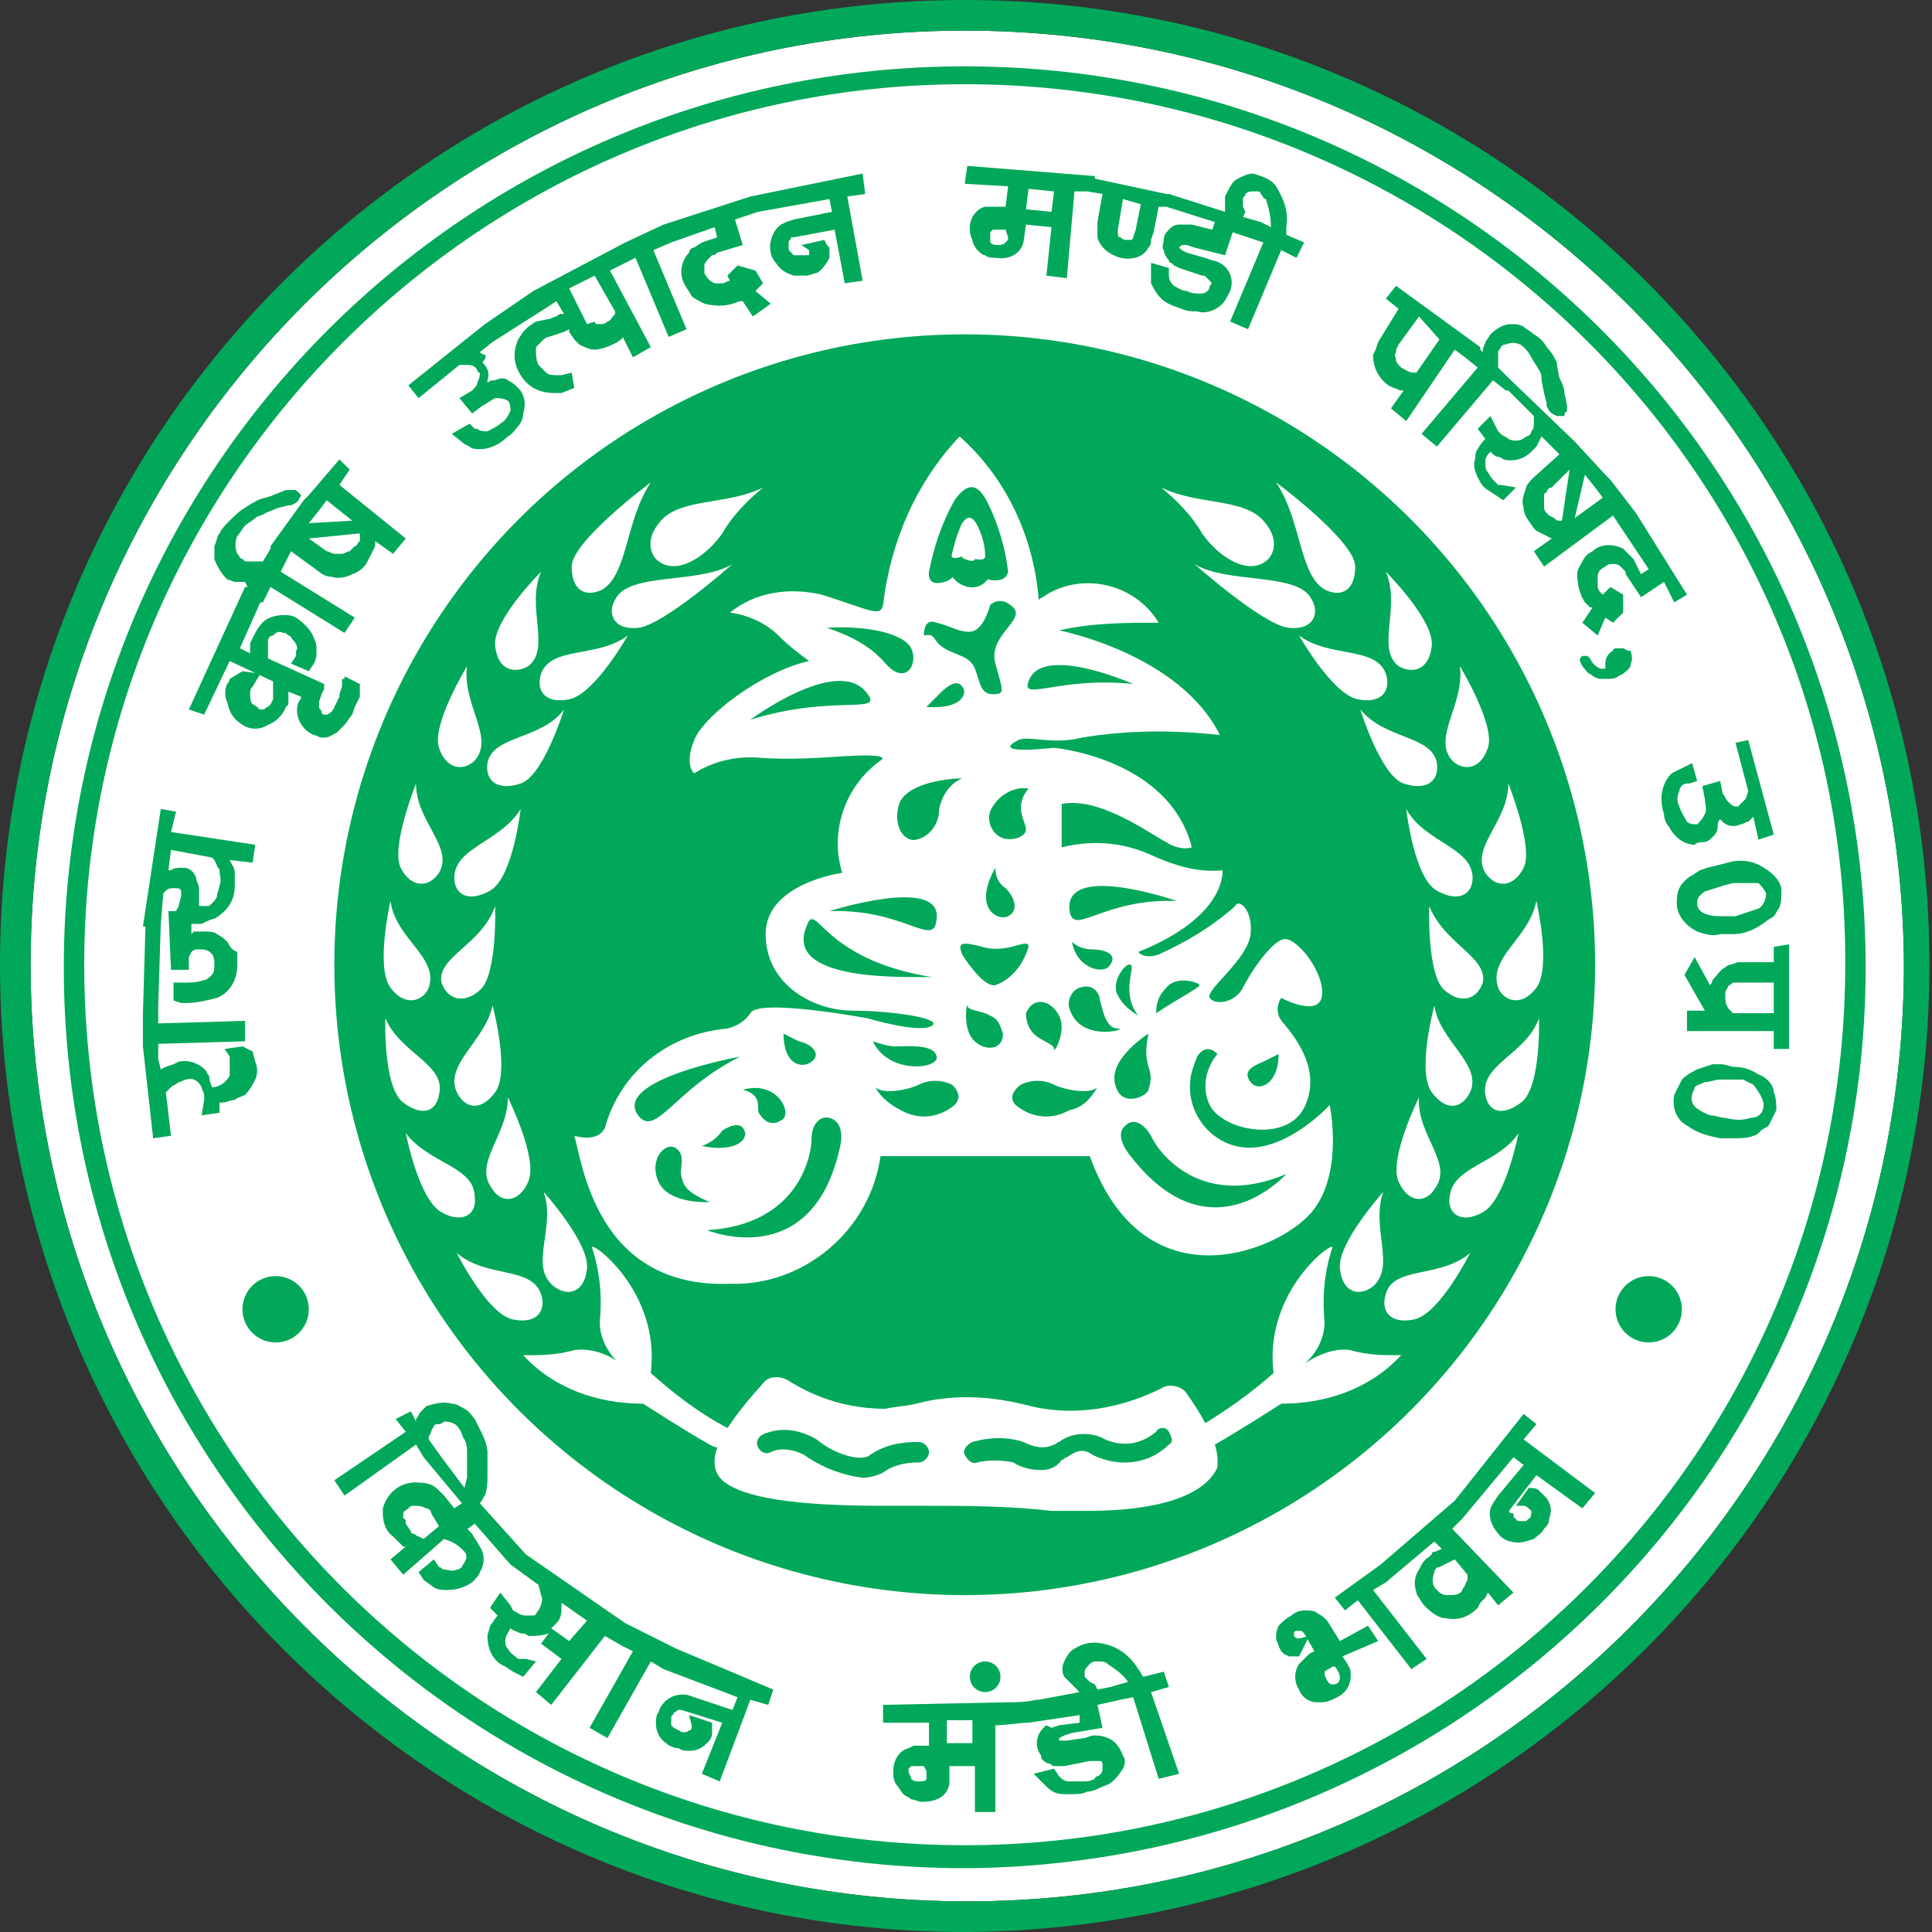 <?xml version="1.0" encoding="utf-8"?>
<!-- Generator: Adobe Illustrator 26.0.2, SVG Export Plug-In . SVG Version: 6.00 Build 0)  -->
<svg version="1.1" id="Layer_1" xmlns="http://www.w3.org/2000/svg" xmlns:xlink="http://www.w3.org/1999/xlink" x="0px" y="0px"
	 viewBox="0 0 75.7 75.7" style="enable-background:new 0 0 75.7 75.7;" xml:space="preserve">
<rect x="0" y="0" width="75.7" height="75.7" fill="#333333" stroke="none"/>
<style type="text/css">
	.st0{fill:#FFFFFF;}
	.st1{fill:#01A85A;}
</style>
<g id="Layer_2_00000098904732193857521240000011193159924458183819_">
	<path class="st0" d="M37.8,1.2C17.6,1.2,1.2,17.6,1.2,37.8s16.4,36.7,36.7,36.7s36.7-16.4,36.7-36.7c0,0,0,0,0,0
		C74.5,17.6,58.1,1.2,37.8,1.2z"/>
	<path class="st1" d="M37.8,75.7C16.9,75.7,0,58.7,0,37.8S16.9,0,37.8,0s37.8,16.9,37.8,37.8c0,0,0,0,0,0
		C75.6,58.7,58.7,75.6,37.8,75.7z M37.8,1.2C17.6,1.2,1.2,17.6,1.2,37.8s16.4,36.7,36.7,36.7s36.7-16.4,36.7-36.7c0,0,0,0,0,0
		C74.5,17.6,58.1,1.2,37.8,1.2z"/>
	<path class="st1" d="M37.8,73.2c-19.5,0-35.3-15.8-35.3-35.3c0-19.5,15.8-35.3,35.3-35.3c19.5,0,35.3,15.8,35.3,35.3c0,0,0,0,0,0
		C73.1,57.3,57.3,73.1,37.8,73.2z M37.8,3.3C18.8,3.3,3.3,18.8,3.3,37.8c0,19.1,15.5,34.5,34.5,34.5s34.5-15.5,34.5-34.5
		c0,0,0,0,0,0C72.4,18.8,56.9,3.3,37.8,3.3L37.8,3.3z"/>
	<circle class="st1" cx="37.8" cy="37.8" r="24.7"/>
	<path class="st1" d="M6.9,31.8L6.9,31.8L6.9,31.8l-0.6-0.1l-0.7,4.6l0.1,0l-0.1,3.4l0,0L5.6,41l0,0L6,44.6l0.7-0.1l-0.2-1.7
		l0.2-0.2c0.1-0.1,0.2-0.1,0.3-0.2c0.1,0,0.2-0.1,0.3-0.1c0.3-0.1,0.5,0.1,0.6,0.3c0,0.1,0.1,0.2,0.1,0.3l0,0.2l-0.1,0.6l0.7-0.1
		l0-0.4l0.1,0c0.2,0,0.3-0.1,0.5-0.1c0.1-0.1,0.2-0.1,0.4-0.2c0.2-0.2,0.3-0.4,0.4-0.6c0.1-0.2,0.1-0.5,0-0.7l-0.1-0.4L9.5,41
		l-0.7,0.1L9,41.4l0,0.1l0,0.1c0,0.2,0,0.3,0,0.5c0,0.1-0.1,0.2-0.2,0.3c-0.1,0.1-0.3,0.2-0.5,0.2l0,0c0-0.1-0.1-0.2-0.1-0.4
		c0-0.1-0.1-0.1-0.1-0.2c-0.2-0.3-0.7-0.5-1.1-0.4l-0.2,0.1l-0.3,0.1l-0.2,0.1l0,0l-0.1-0.4l0,0l0-0.6l3.4-0.1l0-0.8l-3.4,0.1l0-0.7
		l0,0l0.1-3.2l0,0L6.4,35l0.1-0.1c0.1-0.1,0.2-0.1,0.3-0.1c0,0,0.1,0,0.1,0c0.2,0,0.2,0.1,0.2,0.2c0,0,0,0.1,0,0.1l-0.1,0.4
		l-0.1,0.2l0,0l-0.3,0L6.7,38l0.7,0l0-0.5l0.1-0.2c0.1-0.1,0.2-0.1,0.2-0.1c0.1,0,0.1,0,0.2,0c0.3,0,0.5,0.2,0.5,0.5
		c0,0,0,0.1,0,0.1c0,0.1,0,0.3-0.1,0.4c-0.1,0.1-0.2,0.2-0.3,0.2c-0.3,0.1-0.5,0.1-0.8,0.1l-0.1,0l-0.1,0c0,0-0.1,0-0.1,0l-0.1,0
		l0,0.7l0.3,0.1l0.2,0c0.4,0,0.8-0.1,1.2-0.2c0.5-0.2,0.8-0.7,0.8-1.3c0-0.2,0-0.3,0-0.5C9,37.2,9,37,8.9,36.9
		c-0.1-0.1-0.2-0.2-0.4-0.3c-0.1-0.1-0.3-0.1-0.5-0.1l-0.2,0l-0.2,0l-0.1,0.1l0-0.4c0.1,0,0.3,0,0.4,0C8.1,36.1,8.3,36,8.4,36
		c0.5-0.3,0.8-0.7,0.8-1.3c0-0.1,0-0.3,0-0.4c0-0.1,0-0.3-0.1-0.4l-0.1-0.2l0.9,0.1l0.1-0.7l-3.3-0.5L6.9,31.8z M7.8,35.5l0-0.2
		l0-0.4c0-0.1,0-0.2-0.1-0.4C7.7,34.3,7.5,34,7.2,34c0,0-0.1,0-0.1,0c-0.1,0-0.3,0-0.4,0.1l-0.1,0l0.1-0.8l1.6,0.3l0.1,0.1l0.1,0.2
		c0,0.1,0.1,0.1,0.1,0.2c0,0.2,0.1,0.4,0,0.6c0,0.1-0.1,0.3-0.1,0.4c0,0.1-0.1,0.2-0.2,0.3l-0.1,0.1L8,35.5L7.8,35.5L7.8,35.5z"/>
	<path class="st1" d="M14.1,27.3l0-0.2l0-0.3l-0.6-0.3l0,0.1l-0.1,0l0,0.3c0,0,0,0,0,0l-0.1,0.3c0,0,0,0.1,0,0.1l-0.2,0.4
		c0,0.1-0.1,0.1-0.1,0.2c-0.1,0-0.1,0.1-0.2,0.1c-0.1,0-0.1,0-0.1,0c-0.1,0-0.1-0.1-0.1-0.1c0-0.1-0.1-0.1-0.1-0.2
		c0-0.1,0-0.1,0-0.2l0.1-0.3l0.1-0.2c0,0,0,0,0,0l0,0l0-0.2l-2.2-1c0-0.1,0-0.2,0-0.3l0-0.1l0-0.1c0,0,0,0,0-0.1l0-0.1
		c0-0.1,0.1-0.2,0.2-0.2c0.1-0.1,0.2-0.2,0.4-0.1c0.1,0,0.1,0,0.2,0.1c0.1,0,0.1,0.1,0.2,0.2c0.1,0.1,0.2,0.3,0.1,0.4
		c0,0.1,0,0.1,0,0.2l-0.2,0.3l0.7,0.3l0.2-0.3c0.1-0.2,0.1-0.3,0.1-0.5c0-0.2,0-0.3-0.1-0.5c-0.1-0.3-0.4-0.6-0.7-0.8
		c-0.2-0.1-0.3-0.1-0.5-0.1c-0.3,0-0.7,0.1-0.9,0.4c-0.1,0.1-0.2,0.3-0.3,0.5l-0.1,0.2l0,0.2v0.2l-0.4-0.2l0.8-1.8l0.1,0l0.3-0.6
		l2.9,1.8l0.4-0.6l-2.9-1.8l0.3-0.6l0.1-0.2l1.1,0.8c0.1,0.1,0.3,0.2,0.5,0.2c0.3,0.1,0.6,0,0.8-0.1c0.3-0.1,0.5-0.3,0.6-0.5
		l0.1-0.2l0.1-0.2l0.1-0.2l0-0.2l0,0l0.7,0.5l0.5-0.6L13.3,19l0.4-0.6l0,0l0,0L13.3,18l-1.2,1.4l0,0l-0.2,0.2l0,0l-1.3,1.8l0,0.1
		l0,0L10.3,22l-0.1,0l-0.2,0c-0.1,0-0.2,0-0.3,0c-0.1,0-0.1,0-0.2-0.1c-0.1,0-0.1-0.1-0.2-0.2c-0.1-0.2-0.1-0.5,0-0.7
		c0.1-0.1,0.2-0.3,0.3-0.4c0.1-0.1,0.3-0.2,0.4-0.3c0.1-0.1,0.3-0.1,0.4-0.2l0.5-0.2l0.4-0.1l0.1,0l0.2-0.1l0.1-0.1l0.1-0.2
		l-0.1-0.1l0,0c0,0,0,0-0.1-0.1l0,0l-0.1,0l-0.1,0l0,0l-0.1,0l-0.1,0l-0.5,0.2c-0.2,0.1-0.4,0.1-0.6,0.2c-0.4,0.2-0.5,0.3-0.5,0.3
		c-0.2,0.1-0.4,0.3-0.6,0.5c-0.2,0.2-0.3,0.3-0.4,0.5c-0.1,0.1-0.1,0.3-0.2,0.5c0,0.2,0,0.3,0,0.5c0.1,0.3,0.3,0.6,0.5,0.8l0.3,0.1
		c0.1,0,0.2,0,0.3,0l0.1,0L9.7,23l-0.1,0l-2.2,4.8L8,28l1-2.1l1.7,0.8l0,0.1l0,0.2c0,0.1,0,0.1,0,0.2c0,0,0,0.1,0,0.1l0,0.1
		l-0.1,0.2c-0.1,0.1-0.1,0.1-0.1,0.1c-0.1,0-0.1,0.1-0.2,0.1c-0.1,0-0.2,0-0.2-0.1c-0.1,0-0.1-0.1-0.2-0.1c-0.1-0.1-0.1-0.3-0.1-0.4
		c0-0.1,0-0.2,0.1-0.3l0.3-0.5l-0.7-0.1L9,26.6c0,0.1-0.1,0.2-0.1,0.2c-0.1,0.2-0.1,0.5,0,0.7C9,28,9.2,28.2,9.5,28.4
		c0.3,0.2,0.7,0.2,1,0c0.3-0.1,0.6-0.4,0.7-0.7l0.1-0.1l0,0l0,0c0,0,0-0.1,0-0.1l0-0.1l0-0.2l0-0.1l0.5,0.2c0,0.1-0.1,0.2-0.1,0.2
		c-0.2,0.5,0.1,1.1,0.6,1.3c0.1,0,0.2,0.1,0.3,0.1c0,0,0,0,0.1,0c0.2,0,0.3-0.1,0.5-0.2c0.1-0.1,0.2-0.2,0.3-0.3
		c0.1-0.1,0.2-0.3,0.3-0.4l0.1-0.3L14.1,27.3z M12.1,21.1l2-0.2l0,0.1c0,0.1,0,0.1,0,0.2L14,21.3c0,0,0,0.1-0.1,0.1
		c-0.1,0.1-0.1,0.1-0.2,0.2c-0.1,0-0.2,0.1-0.3,0.1c-0.1,0-0.2,0-0.2,0c0,0-0.1,0-0.1,0c-0.1,0-0.2-0.1-0.3-0.1L12.1,21.1z
		 M12.1,20.5l0.4-0.5l0.3-0.4l1,0.8L12.1,20.5z"/>
	<path class="st1" d="M33.8,6.8l-4.4,0.9l0,0l-3.4,1.1l0,0l-1.5,0.7l0,0l-3.6,1.9l0,0L19,12.7l0,0l-3,2.4l0.4,0.5l1.6-1.3l0.3,0
		c0.1,0,0.3,0,0.4,0.2c0,0,0,0.1,0.1,0.1c0,0.1,0,0.2-0.1,0.4c0,0.1-0.1,0.2-0.2,0.3L18,15.6l0.5,0.6l0.4-0.3
		c0.2-0.1,0.3-0.2,0.5-0.3c0.2,0,0.3,0,0.5,0.1c0.1,0.1,0.1,0.3,0.1,0.4c-0.1,0.2-0.2,0.4-0.4,0.5c-0.1,0.1-0.3,0.2-0.5,0.3
		c-0.1,0-0.3,0-0.4-0.1l-0.1,0l-0.2-0.2L17.7,17l0.5,0.4l0.2,0.1c0.1,0.1,0.3,0.1,0.4,0.1c0.4,0,0.8-0.2,1.1-0.5
		c0.2-0.1,0.3-0.3,0.4-0.4c0.1-0.1,0.2-0.3,0.2-0.5c0.1-0.3,0.1-0.7-0.2-1c-0.1-0.1-0.2-0.2-0.4-0.3c-0.1-0.1-0.3-0.1-0.5,0
		c-0.1,0-0.2,0-0.3,0.1c0,0,0-0.1,0-0.1c0.1-0.3,0-0.5-0.2-0.7C19.1,14,19,13.9,19,13.9c-0.1,0-0.2-0.1-0.2-0.1l0,0l0.5-0.4l0,0
		l2.2-1.4l0,0l0.3-0.2l0.3,0.5c0,0-0.1,0-0.1,0c-0.1,0-0.2,0.1-0.2,0.1c-0.1,0-0.2,0.1-0.3,0.1L21,12.6l-0.3,0.2l-0.2,0.2l-0.2,0.3
		l-0.1,0.3c-0.1,0.4,0,0.8,0.2,1.1c0.3,0.5,0.8,0.7,1.3,0.7l0.3,0l0.5-0.2l-0.1-0.6L22,14.7l-0.2,0c-0.1,0-0.3,0-0.4-0.1
		c-0.1-0.1-0.2-0.2-0.3-0.3C21,14.1,21,13.9,21,13.7c0-0.1,0-0.1,0.1-0.2c0,0,0.1-0.1,0.1-0.1c0.1-0.1,0.2-0.2,0.3-0.2l0.3-0.1
		l0.3-0.1l0.2-0.1l0,0.1l0.2,0.3l0.2,0.2c0.2,0.1,0.4,0.2,0.6,0.2c0.2,0,0.5-0.1,0.7-0.2l0.2-0.1c0.1-0.1,0.2-0.1,0.2-0.2l0,0l0,0
		l0.4,0.8l0.7-0.4l-1.6-3l0.4-0.2l0,0l0.6-0.3l1.3,3.1l0.7-0.3l-1.3-3.1l0.7-0.3l0,0l1.7-0.6l0.1,0.4l-0.6,0.2l-0.3,0.2
		c-0.1,0-0.2,0.1-0.2,0.2c-0.3,0.3-0.4,0.8-0.2,1.2c0.1,0.2,0.2,0.3,0.3,0.5c0.1,0.1,0.3,0.2,0.5,0.3c0.4,0.1,0.8,0.1,1.1,0l0.3-0.1
		l0.1,0l0.4,0.6l0.7-0.5l-0.6-0.5l0.3-0.3l-0.3-0.5l-0.7-0.2l-0.4,0.4l0.2,0.4L28.6,11c-0.1,0-0.2,0.1-0.3,0.1c-0.1,0-0.2,0-0.3,0
		c-0.2-0.1-0.3-0.2-0.4-0.4c0-0.1,0-0.2,0-0.3c0-0.1,0.1-0.2,0.2-0.3l0.1-0.1C28,10,28,10,28.1,9.9l1-0.3l-0.3-1l0.9-0.3l0,0
		l2.8-0.5l0.1,0.5l-1.5,0.3l-0.3,0.1l-0.2,0.1c-0.3,0.2-0.5,0.7-0.4,1.1c0,0.1,0.1,0.3,0.2,0.4c0.2,0.3,0.4,0.4,0.7,0.5
		c0.2,0,0.3,0,0.5,0c0.1,0,0.3-0.1,0.4-0.1c0.2-0.1,0.4-0.4,0.5-0.6c0-0.1,0-0.3,0-0.4l-0.1-0.1l-0.1-0.2l-0.9,0.2l0.3,0.2l0,0.1
		c0,0,0,0.1,0,0.1C31.6,10,31.5,10,31.4,10l-0.2,0L31.1,10c0,0,0,0-0.1-0.1c-0.1-0.1-0.1-0.1-0.1-0.2c0-0.1,0-0.2,0-0.2
		c0-0.1,0.1-0.1,0.1-0.2l0.1,0L32.7,9l0.4,2.1l0.7-0.1l-0.6-3.3l0.7-0.1l0,0l0,0L33.8,6.8z M23.3,10.8l0.8,1.4l0,0.1c0,0,0,0,0,0
		l0,0c-0.1,0.1-0.2,0.3-0.3,0.3c-0.1,0.1-0.2,0.1-0.3,0.1c-0.1,0-0.2,0-0.2-0.1L23,12.7l-0.1-0.2l-0.6-1.2L23.3,10.8z"/>
	<path class="st1" d="M50.8,10.1L50.8,10.1L50.8,10.1l0.3-0.6l-0.7-0.3c0-0.1,0-0.2,0-0.3v0c0.1-0.6-0.1-1.1-0.4-1.6
		c-0.2-0.3-0.6-0.4-0.9-0.5c-0.2,0-0.4,0.1-0.6,0.2c-0.2,0.1-0.3,0.3-0.4,0.5L48,7.7L48,8l0,0.2l0,0.1l-2.2-0.7l-0.1,0l0,0L42.9,7
		l0-0.1l-5-0.4l-0.1,0.7l1.7,0.1l-0.1,0.8l-0.3,0l-0.3,0l-0.2,0c-0.4,0.1-0.6,0.5-0.6,0.8c0,0.2,0,0.3,0.1,0.5
		c0,0.1,0.1,0.3,0.2,0.4c0.1,0.1,0.2,0.2,0.3,0.2c0.1,0.1,0.3,0.1,0.4,0.1c0.6,0.1,1-0.2,1.1-0.6l0.1-0.7l1,0.1L41,10.8l0.8,0.1
		l0.3-3.4l0.5,0l0,0l0.6,0.1l-0.2,1.1l0,0.3c0,0.1,0,0.2,0,0.3c0.1,0.4,0.5,0.7,0.9,0.8c0.4,0.1,0.9,0,1.1-0.4
		c0.1-0.1,0.1-0.2,0.1-0.3l0.1-0.3l0.2-1l0.2,0l0.1,0l1.9,0.6l-0.1,0.3l-0.8-0.2l-0.3,0l-0.2,0c-0.2,0-0.3,0.1-0.4,0.2
		c-0.1,0.1-0.2,0.2-0.2,0.4c0,0.1-0.1,0.3,0,0.4c0,0.1,0.1,0.3,0.2,0.4c0,0.1,0.1,0.1,0.1,0.1l0.1,0.1l0.2,0.1l0.9,0.3
		c0.1,0,0.1,0,0.2,0.1l0.1,0.1c0.1,0.1,0.1,0.1,0,0.2c0,0.2-0.2,0.3-0.3,0.3c0,0-0.1,0-0.1,0c-0.2,0-0.3,0-0.5-0.1
		c-0.2,0-0.3-0.1-0.5-0.2c-0.1-0.1-0.2-0.2-0.2-0.4l0-0.3l-0.7-0.2l0,0.8l0,0c0.1,0.2,0.2,0.4,0.4,0.6c0.2,0.2,0.5,0.3,0.8,0.4
		c0.2,0.1,0.4,0.1,0.6,0.1c0.3,0.1,0.7,0,1-0.3c0.1-0.1,0.2-0.3,0.3-0.5c0.2-0.5-0.1-1.1-0.7-1.2l-0.3-0.1l-0.7-0.2l-0.2-0.1
		l-0.1-0.1c0,0,0,0,0,0l0.1-0.1c0,0,0,0,0,0l0.2,0l0.3,0.1L48,10l0.3-0.9l0.6,0.2l0,0l0.6,0.2l-1.3,3.1l0.7,0.3l1.3-3.1L50.8,10.1z
		 M48.7,8.5l0.1-0.2l-0.1-0.2l0-0.2c0,0,0-0.1,0-0.1c0-0.1,0.1-0.1,0.1-0.2c0.1-0.1,0.2-0.1,0.3-0.1c0.1,0,0.1,0,0.2,0
		c0,0,0.1,0,0.1,0.1c0.1,0.1,0.1,0.2,0.2,0.2c0.1,0.3,0.2,0.7,0.2,1.1l-0.4-0.2l0,0L48.7,8.5z M44.7,8l-0.2,1l-0.1,0.3
		c0,0.1-0.1,0.1-0.1,0.1c-0.1,0-0.1,0-0.2,0c-0.1,0-0.2-0.1-0.2-0.1c-0.1,0-0.1-0.1-0.1-0.2c0,0,0-0.1,0-0.1l0,0l0.2-1.2L44.7,8z
		 M41.3,7.5l-0.1,0.8l-1-0.1l0.1-0.8L41.3,7.5z M39.5,9.3L39.5,9.3c0,0.1,0,0.1-0.1,0.2c-0.1,0.1-0.2,0.1-0.3,0.1
		c-0.1,0-0.2,0-0.3-0.1c0-0.1,0-0.2,0-0.3c0-0.1,0-0.1,0-0.1c0,0,0.1-0.1,0.1-0.1l0.2,0l0.3,0L39.5,9.3L39.5,9.3z"/>
	<path class="st1" d="M65.6,23.6L65.6,23.6l0.5-0.3l-2-3.2l0,0l-1-1.3l0,0l-0.2-0.2l0,0l-1.2-1.3l0,0l-2.6-2.5l0,0l-0.4-0.4l0-0.2
		l0-0.1c0-0.1,0-0.2,0-0.3c0-0.1,0.1-0.1,0.1-0.2c0.1-0.1,0.1-0.1,0.2-0.1c0.2-0.1,0.5-0.1,0.7,0.1c0.1,0.1,0.2,0.2,0.3,0.4
		c0.1,0.2,0.2,0.3,0.3,0.5c0.1,0.1,0.1,0.3,0.1,0.4l0.1,0.5l0.1,0.4l0,0.1l0.1,0.2l0.1,0.1l0.2,0.1l0.2,0l0,0c0,0,0.1,0,0.1,0l0,0
		l0-0.1l0.1-0.1l0,0l0-0.1l0-0.1l-0.1-0.5c0-0.2-0.1-0.4-0.2-0.6C61,14.3,61,14.3,61,14.2c-0.1-0.2-0.2-0.4-0.4-0.6
		c-0.1-0.2-0.3-0.4-0.5-0.5c-0.1-0.1-0.3-0.2-0.4-0.3c-0.2-0.1-0.3-0.1-0.5-0.1c-0.3,0-0.6,0.2-0.8,0.4l-0.2,0.3
		c0,0.1-0.1,0.2-0.1,0.3l0,0.1L58,13.7l0-0.1l-3.3-2.4l-0.4,0.5l0.5,0.4L54,13.4l-0.1,0.3l-0.1,0.2c0,0.5,0.2,0.9,0.6,1.2l0.2,0.1
		c0.1,0,0.2,0.1,0.3,0.1l0.1,0l0,0l-0.5,0.7l0.6,0.5l1.9-2.8l0.4,0.3l0,0l0.5,0.4L55.7,17l0.6,0.5l2.2-2.6l0.5,0.4l0.1,0l1,1l0,0.3
		c0,0.1,0,0.2-0.1,0.3c0,0.1-0.1,0.2-0.2,0.2c-0.2,0.2-0.5,0.2-0.7,0.1c-0.1-0.1-0.2-0.1-0.3-0.2l-0.1-0.1l-0.3-0.6l-0.5,0.5
		l0.3,0.4l0,0c-0.1,0.1-0.2,0.2-0.3,0.4c-0.1,0.1-0.1,0.3-0.1,0.4c-0.1,0.2,0,0.5,0.1,0.7c0.1,0.2,0.2,0.4,0.4,0.5l0.3,0.2l0.3,0.2
		l0.5-0.5L58.8,19l-0.1,0l-0.1-0.1c-0.1-0.1-0.2-0.2-0.3-0.4c-0.1-0.1-0.1-0.2-0.1-0.4c0-0.2,0.1-0.3,0.2-0.4l0,0
		c0.1,0.1,0.2,0.2,0.3,0.2c0.1,0,0.2,0.1,0.2,0.1c0.4,0.1,0.8,0,1.1-0.3l0.2-0.2l0.1-0.2l0.1-0.2l0.4,0.4l0.3,0.3l-1,0.9
		c-0.1,0.1-0.3,0.3-0.3,0.4c-0.1,0.3-0.2,0.5-0.1,0.8c0,0.3,0.2,0.5,0.4,0.8l0.1,0.1l0.2,0.1l0.2,0.1l0.2,0.1l0,0l-0.7,0.5l0.4,0.6
		l2.7-2l0.4,0.6l0,0l1,1.5l-0.3,0.2L64,21.9l-0.2-0.2c-0.1-0.1-0.1-0.1-0.2-0.2c-0.4-0.2-0.9-0.2-1.2,0.1c-0.2,0.1-0.3,0.2-0.4,0.4
		c-0.1,0.2-0.2,0.3-0.2,0.5c0,0.4,0.1,0.8,0.3,1.1l0.2,0.2l0.1,0l-0.4,0.6l0.6,0.5l0.3-0.7l0.3,0.2l0.4-0.4l0-0.7L63.1,23l-0.3,0.3
		l-0.1-0.1c-0.1-0.1-0.1-0.2-0.1-0.3c0-0.1,0-0.2,0-0.3c0-0.2,0.1-0.3,0.3-0.4c0.1-0.1,0.2-0.1,0.3-0.1h0c0.1,0,0.2,0,0.3,0.1
		l0.1,0.1c0.1,0.1,0.1,0.1,0.1,0.2l0.6,0.9l0.9-0.6L65.6,23.6L65.6,23.6z M62.1,18.6l0.4,0.5l0.3,0.4l-1.1,0.8L62.1,18.6z
		 M61.5,18.4l-0.3,2l-0.1,0c-0.1,0-0.1,0-0.2-0.1l-0.2-0.1c0,0-0.1-0.1-0.1-0.1c-0.1-0.1-0.1-0.2-0.1-0.2c0-0.1,0-0.2,0-0.3
		c0-0.1,0-0.2,0-0.2c0,0,0-0.1,0.1-0.1c0-0.1,0.1-0.2,0.2-0.2L61.5,18.4z M56.4,13.3l-0.9,1.3l-0.1,0c0,0,0,0,0,0l0,0l0,0
		c-0.2,0-0.3-0.1-0.5-0.2c-0.1-0.1-0.2-0.2-0.2-0.3c0-0.1-0.1-0.2,0-0.3l0-0.1l0.1-0.2l0.8-1.1L56.4,13.3z"/>
	<path class="st1" d="M63.8,25.5l-0.2-0.1l0,0c-0.1,0-0.1,0-0.2,0c-0.1,0-0.2,0-0.2,0.1c-0.2,0.1-0.3,0.3-0.3,0.5l0,0.1
		c0,0,0,0,0,0.1l-0.1,0c0,0-0.1,0-0.1,0c-0.2-0.1-0.3-0.2-0.4-0.4l-0.1-0.1c-0.1,0-0.1,0-0.2,0l0,0c-0.1,0.1-0.1,0.1-0.1,0.2
		l0.1,0.2c0.1,0.1,0.2,0.3,0.3,0.3c0.1,0.1,0.3,0.2,0.4,0.2c0.1,0,0.2,0,0.3,0c0.1,0,0.3,0,0.4-0.1l0,0l0.2-0.1l0,0
		c0.1-0.1,0.3-0.2,0.3-0.4c0.1-0.2,0-0.4,0-0.5L63.8,25.5z"/>
	<path class="st1" d="M66.7,33c0.2,0,0.3-0.1,0.4-0.2c0.1-0.1,0.2-0.2,0.2-0.4c0-0.1,0-0.2,0.1-0.3c0,0,0.1,0.1,0.1,0.1
		c0.2,0.2,0.5,0.2,0.7,0.1c0.1,0,0.2-0.1,0.3-0.1c0.1-0.1,0.1-0.1,0.2-0.2l0,0l0.2,0.9l0,0l0,0l0.6-0.2l-1-3.7L68,29.1l0.5,1.9
		l-0.1,0.3c-0.1,0.1-0.2,0.2-0.3,0.3c0,0-0.1,0-0.1,0c-0.1,0-0.2-0.1-0.3-0.2c-0.1-0.1-0.1-0.2-0.2-0.3l-0.1-0.5l-0.7,0.2l0.1,0.5
		c0,0.2,0.1,0.4,0,0.6c-0.1,0.2-0.2,0.3-0.3,0.4c-0.1,0-0.3,0-0.4-0.1c-0.1-0.2-0.2-0.3-0.3-0.6c-0.1-0.2-0.1-0.4,0-0.6
		c0-0.1,0.1-0.3,0.3-0.3l0.1,0l0.3-0.1l-0.2-0.7l-0.6,0.3l-0.2,0.1c-0.4,0.4-0.5,1-0.3,1.6c0,0.2,0.1,0.4,0.2,0.5
		c0.1,0.2,0.2,0.3,0.3,0.4c0.2,0.2,0.5,0.3,0.7,0.3C66.5,33,66.6,33,66.7,33z"/>
	<path class="st1" d="M68.7,33.8c-0.3-0.1-0.7-0.1-1,0l-0.4,0.1L66.9,34l-0.3,0.1l-0.3,0.2c-0.2,0.1-0.4,0.3-0.5,0.5
		c-0.1,0.2-0.1,0.4-0.1,0.6c0,0.5,0.4,0.9,0.8,1.1c0.3,0.1,0.6,0.2,0.9,0.1c0.2,0,0.3,0,0.5,0c0.5,0,0.9-0.2,1.3-0.5
		c0.1-0.1,0.2-0.1,0.3-0.2c0.1-0.1,0.1-0.2,0.2-0.3c0.1-0.2,0.1-0.5,0.1-0.7c0-0.2-0.1-0.4-0.3-0.6C69.3,34.1,69,33.9,68.7,33.8z
		 M69.2,35c0,0.2-0.1,0.5-0.3,0.6c-0.3,0.1-0.6,0.2-0.9,0.3c-0.2,0-0.4,0-0.6,0c-0.6,0-0.9-0.2-0.9-0.5c0-0.1,0-0.2,0.1-0.3
		c0.1-0.1,0.2-0.2,0.3-0.2c0.3-0.1,0.6-0.2,1-0.3l0.3,0l0.1,0c0.1,0,0.1,0,0.2,0l0.2,0l0.2,0C69,34.7,69.1,34.8,69.2,35z"/>
	<path class="st1" d="M69.5,37.1l0,0.6l-1.4,0l-0.3,0.1c-0.1,0-0.2,0.1-0.2,0.1c-0.2,0.1-0.3,0.3-0.5,0.5c0,0.1-0.1,0.2-0.1,0.2
		l-0.6-1.1l-0.4,0.7l0.8,1.4l-0.7,0l0,0.8l3.4,0l0,0.7l0,0l0,0l0.6,0l0-4.1L69.5,37.1z M67.6,39c0-0.1,0-0.2,0.1-0.3
		c0-0.1,0.1-0.1,0.2-0.2l0.1,0l0.2,0l1.3,0l0,1.2l-1.6,0l-0.1-0.1c0,0,0,0,0,0l0,0C67.6,39.4,67.6,39.2,67.6,39z"/>
	<path class="st1" d="M68.9,42.1c-0.3-0.2-0.6-0.3-1-0.3l-0.4-0.1l-0.4,0l-0.3,0.1l-0.3,0.1c-0.2,0.1-0.4,0.2-0.6,0.4
		c-0.1,0.2-0.2,0.4-0.3,0.6c-0.1,0.5,0.1,1,0.5,1.2c0.4,0.3,0.8,0.4,1.3,0.5l0,0l0,0c0.2,0,0.3,0,0.5,0c0.3,0,0.6,0,0.8-0.1
		c0.1,0,0.2-0.1,0.3-0.2c0.1-0.1,0.2-0.1,0.3-0.2c0.1-0.2,0.2-0.4,0.3-0.6c0-0.2,0-0.5-0.1-0.7C69.5,42.5,69.2,42.2,68.9,42.1z
		 M69.1,43.3c0,0.3-0.2,0.5-0.5,0.5c-0.3,0.1-0.6,0.1-1,0c-0.2,0-0.4-0.1-0.6-0.1c-0.5-0.2-0.8-0.4-0.7-0.8c0-0.1,0.1-0.2,0.1-0.3
		c0.1-0.1,0.2-0.1,0.4-0.2c0.2,0,0.4-0.1,0.6-0.1c0.1,0,0.3,0,0.4,0l0.3,0l0.1,0c0,0,0.1,0,0.1,0l0.2,0.1l0.2,0.1
		C69,42.9,69.1,43.1,69.1,43.3z"/>
	<circle class="st1" cx="38.6" cy="65.7" r="0.6"/>
	<path class="st1" d="M54,64.3L54,64.3l-0.4-0.6l-1.1,0.6l-0.5-0.8c-0.1-0.1-0.2-0.2-0.4-0.3c-0.1-0.1-0.3-0.1-0.5-0.1h0
		c-0.2,0-0.4,0.1-0.5,0.2c-0.2,0.1-0.3,0.2-0.5,0.4c-0.1,0.2-0.1,0.4-0.1,0.5c0,0.1,0.1,0.2,0.1,0.3l0.1,0.2l0.1,0.1l0.2,0.1
		c0.1,0,0.2,0,0.3,0l0.1,0l0.4-0.8l-0.4,0.1c-0.1,0-0.1,0-0.2-0.1c0,0,0-0.1,0-0.1c0-0.1,0.1-0.1,0.1-0.1c0,0,0.1,0,0.1,0
		c0,0,0.1,0,0.1,0l0.1,0.1l0.4,0.7l-0.2,0.1l-0.3,0.3c0,0,0,0-0.1,0.1c-0.2,0.3-0.2,0.7,0,1c0.1,0.3,0.4,0.5,0.7,0.5
		c0.1,0,0.1,0,0.2,0c0.2,0,0.4-0.1,0.6-0.2c0.4-0.2,0.6-0.6,0.5-1.1l-0.1-0.2l-0.2-0.3L54,64.3L54,64.3z M52.2,66
		c-0.2,0-0.3-0.4-0.3-0.4c0,0,0-0.1,0-0.1c0.1-0.1,0.2-0.1,0.3-0.2c0,0,0.1,0,0.1,0c0.1,0.1,0.2,0.3,0.2,0.4
		C52.5,66,52.3,66,52.2,66C52.2,66,52.2,66,52.2,66z"/>
	<path class="st1" d="M59.2,59.1l1-1.3l1.8,1.3l0.5-0.6l-2.8-2.1l0.5-0.6l0,0l0,0l-0.5-0.4l-2.7,3.4l-2.9,2.5l0,0l-1.8,1.3l0.4,0.5
		l0.5-0.4l2.1,2.7l0.6-0.4l-2.1-2.7l0.5-0.3l0,0l1.9-1.6l0.3,0.3l0,0c-0.1,0-0.2,0.1-0.3,0.1c0,0-0.1,0-0.1,0.1l-0.1,0.1
		c-0.2,0.1-0.3,0.3-0.4,0.5c-0.2,0.3-0.2,0.6-0.1,0.9c0,0,0,0.1,0.1,0.2c0.1,0.2,0.2,0.3,0.3,0.4c0.2,0.2,0.5,0.4,0.7,0.4
		c0.5,0.1,0.9,0,1.3-0.4l0.1-0.2l0.2-0.2l0.1-0.2l0.4,0.5l0.6-0.5l-2.4-2.5l0.4-0.4h0l2-2.4l0.4,0.3l-1,1.2l-0.2,0.3l-0.1,0.2
		c-0.1,0.4,0.1,0.8,0.4,1.1c0.1,0.1,0.3,0.2,0.4,0.2c0.3,0.1,0.6,0,0.9-0.1c0.1-0.1,0.3-0.2,0.4-0.4c0.1-0.1,0.2-0.2,0.2-0.4
		c0.1-0.3,0.1-0.5-0.1-0.8c-0.1-0.1-0.2-0.2-0.3-0.3c-0.1-0.1-0.3-0.1-0.4-0.1l0,0l0,0L59.4,59l0.3,0c0.1,0,0.2,0.1,0.3,0.2
		c0,0.1,0,0.3-0.1,0.3l-0.1,0.1l-0.1,0c0,0-0.1,0-0.1,0c-0.1,0-0.2,0-0.2-0.1c-0.1,0-0.1-0.1-0.1-0.2C59.1,59.3,59.1,59.2,59.2,59.1
		L59.2,59.1z M57.5,61.7l0,0.2l-0.1,0.2c0,0.1-0.1,0.1-0.1,0.2c-0.1,0.2-0.3,0.2-0.6,0.2c-0.2,0-0.3-0.1-0.4-0.2
		c-0.2-0.2-0.2-0.4-0.1-0.7c0-0.1,0.1-0.2,0.2-0.2l0.2-0.1l0.4-0.2L57.5,61.7z"/>
	<path class="st1" d="M45.1,66.3l0.7-0.2l0,0l0,0l-0.2-0.6l-0.8,0.2c-0.1-0.1-0.1-0.2-0.2-0.3c-0.3-0.5-0.8-0.9-1.4-1
		c-0.4-0.1-0.8,0-1.1,0.2c-0.2,0.1-0.3,0.3-0.4,0.5c-0.1,0.2-0.1,0.4,0,0.6L42,66l0.2,0.2l0.1,0.1l-1.6,0.3c0,0-0.1,0-0.1,0
		c-0.4,0.1-0.8,0.1-1.2,0.1l-4.8,0.1l0,0.7l1.8,0l0,0.9l-0.3,0l-0.3,0l-0.2,0.1c-0.4,0.1-0.6,0.5-0.6,0.9c0,0.2,0,0.3,0.1,0.5
		c0.1,0.1,0.2,0.3,0.3,0.4c0.1,0.1,0.2,0.1,0.3,0.2c0.1,0,0.3,0.1,0.4,0.1h0c0.6,0,1-0.2,1.1-0.7l0-0.7l1,0l0,1.8l0.8,0l0-3.4
		c0.4,0,0.9-0.1,1.3-0.1l0,0l2-0.3l0,0.3l-0.8,0.1l-0.3,0.1L41,67.6c-0.4,0.3-0.5,0.8-0.2,1.2c0,0,0,0,0,0.1
		c0.1,0.1,0.2,0.2,0.3,0.2c0.1,0,0.1,0.1,0.2,0.1l0.2,0l0.2,0l1-0.2c0.1,0,0.1,0,0.2,0l0.2,0c0.1,0,0.1,0.1,0.1,0.2
		c0,0.2,0,0.3-0.2,0.4c0,0-0.1,0-0.1,0.1c-0.2,0.1-0.3,0.1-0.5,0.1c-0.2,0-0.4,0-0.5,0c-0.2,0-0.3-0.1-0.4-0.2l-0.2-0.3l-0.8,0.2
		L41,70l0,0c0.2,0.2,0.4,0.3,0.7,0.3c0.1,0,0.2,0,0.3,0c0.2,0,0.4,0,0.6-0.1c0.2,0,0.4-0.1,0.6-0.2c0.4-0.1,0.6-0.4,0.8-0.7
		c0.1-0.2,0.1-0.4,0-0.5c-0.1-0.3-0.3-0.6-0.6-0.7c-0.2-0.1-0.4-0.1-0.6-0.1l-0.3,0.1l-0.7,0.1l-0.2,0l-0.1,0c0,0,0,0,0,0l0-0.1
		c0,0,0,0,0,0l0.2-0.1l0.3-0.1l1.2-0.2l-0.2-0.9l0.9-0.2l0,0l0.5-0.1l1,3.2l0.8-0.2L45.1,66.3z M36.3,69.4L36.3,69.4l0,0.2
		c0,0,0,0,0,0.1c0,0.1-0.2,0.1-0.3,0.1c-0.1,0-0.2,0-0.3-0.1c0-0.1-0.1-0.2-0.1-0.3c0-0.1,0-0.1,0-0.1c0,0,0.1-0.1,0.1-0.1l0.2,0
		l0.3,0L36.3,69.4z M38.1,68.3l-1,0l0-0.9l1,0L38.1,68.3z M43.5,66.1L43.5,66.1L43,66.2L42.9,66l-0.2-0.1l-0.1-0.1
		c0,0-0.1-0.1-0.1-0.1c0-0.1,0-0.1,0-0.2c0-0.1,0.1-0.2,0.2-0.3c0,0,0.1-0.1,0.2-0.1c0.1,0,0.1,0,0.2,0c0.1,0,0.2,0,0.3,0.1
		c0.3,0.2,0.6,0.4,0.8,0.7L43.5,66.1z"/>
	<path class="st1" d="M26.5,64.6L26.5,64.6l-2-1l0,0l-3.9-2.7l-1.8-2c0.1-0.1,0.1-0.2,0.2-0.3l0,0l0,0c0.1-0.3,0.1-0.5,0.1-0.8l0,0
		c0-0.1,0-0.2,0-0.3c0-0.4,0-0.5,0-0.6c0-0.2-0.1-0.5-0.2-0.7c-0.1-0.2-0.2-0.4-0.3-0.6c-0.1-0.1-0.2-0.3-0.4-0.4
		C18,55.1,17.9,55,17.7,55c-0.3-0.1-0.7,0-1,0.1l-0.2,0.2c-0.1,0.1-0.1,0.2-0.2,0.3l0,0.1l-0.2-0.4l-0.6,0.3l0.4,0.5l-2.8,1.9
		l0.4,0.6l2.8-2l0.3,0.5l0,0l1.5,1.8l-0.3,0.2l-0.4-0.5c-0.1-0.1-0.1-0.1-0.2-0.2c-0.2-0.2-0.4-0.3-0.7-0.3c-0.7-0.1-1.3,0.3-1.5,1
		c0,0.1,0,0.1,0,0.2c0,0.3,0.1,0.7,0.4,0.9l0.1,0.1l0,0c0,0,0.1,0.1,0.1,0.1l0.1,0.1l0.1,0.1l0.1,0l-0.6,0.5l0.5,0.6l1.6-1.4
		c0.3,0.1,0.5,0.2,0.7,0.4c0,0,0,0,0,0c0,0,0.1,0.1,0.1,0.1c0.1,0.1,0.1,0.3,0,0.4c0,0.1-0.1,0.1-0.1,0.2c-0.1,0.1-0.2,0.1-0.2,0.1
		c-0.2,0.1-0.3,0-0.5,0c-0.1,0-0.1-0.1-0.2-0.1l-0.2-0.3l-0.6,0.5l0.2,0.3c0.1,0.1,0.3,0.2,0.4,0.3c0.2,0.1,0.3,0.1,0.5,0.1
		c0.4,0,0.7-0.1,1-0.3c0.1-0.1,0.3-0.3,0.3-0.4c0.2-0.3,0.2-0.7,0-1c-0.1-0.2-0.2-0.3-0.3-0.5l-0.2-0.2l-0.2-0.1L18.2,60l0.4-0.3
		l1.4,1.6l0,0l1.1,0.8l0.1,0.4c0.1,0.2,0,0.4-0.1,0.6c-0.1,0.1-0.1,0.2-0.2,0.2c-0.1,0-0.2,0-0.3,0c-0.2,0-0.3-0.1-0.5-0.2L20,62.9
		l-0.4-0.5L19.2,63l0.3,0.3l0,0c-0.1,0.1-0.2,0.3-0.3,0.4c0,0.1-0.1,0.3-0.1,0.4c0,0.5,0.2,1,0.7,1.2l0.3,0.2l0.4,0.2l0.5-0.6
		L20.6,65l-0.1,0L20.3,65c-0.1-0.1-0.3-0.2-0.4-0.4c-0.1-0.1-0.1-0.2-0.1-0.3c0-0.2,0.1-0.3,0.2-0.5l0,0c0.1,0.1,0.2,0.1,0.4,0.2
		c0.1,0,0.2,0,0.3,0.1c0.3,0,0.5,0,0.8-0.1l-0.3,0.4l0.8,0.6l-1,1.3l0.6,0.5l2.1-2.7l0.7,0.4l0,0l0,0l0.4,0.2l-1.7,3l0.7,0.4l1.7-3
		l0.5,0.3l0,0l2.9,1.1l-0.2,0.5l-1.5-0.5l-0.3-0.1l-0.2,0c-0.4,0-0.8,0.3-0.9,0.7c-0.1,0.1-0.1,0.3-0.1,0.4c0,0.3,0.1,0.6,0.4,0.8
		c0.1,0.1,0.3,0.2,0.5,0.2c0.1,0.1,0.3,0.1,0.4,0.1c0.3,0,0.5-0.1,0.7-0.3c0.1-0.1,0.2-0.2,0.2-0.4l0-0.2l0-0.2l-0.9-0.3l0.1,0.4
		l0,0l0,0.1c0,0,0,0.1-0.1,0.1c-0.1,0.1-0.3,0.1-0.4,0l-0.2-0.1l-0.1-0.1c0,0,0-0.1,0-0.1c0-0.1,0-0.2,0-0.2c0-0.1,0.1-0.1,0.1-0.2
		c0.1,0,0.1-0.1,0.2-0.1l0.1,0l1.6,0.5l-0.8,2l0.7,0.3l1.2-3.2l0.7,0.2l0,0l0,0l0.2-0.6L26.5,64.6z M16.6,60.3L16.6,60.3l-0.2-0.1
		c-0.1,0-0.1-0.1-0.2-0.1c0,0-0.1,0-0.1-0.1l-0.2-0.3c0-0.1,0-0.2-0.1-0.2c0-0.1,0-0.2,0-0.2c0-0.1,0.1-0.1,0.2-0.2
		c0.1-0.1,0.1-0.1,0.2-0.1c0.2,0,0.3,0,0.5,0.1c0.1,0,0.2,0.1,0.2,0.2l0.3,0.5L16.6,60.3z M18.3,57.4l0,0.5l-0.1,0.4l-0.9-1.2l0,0
		l-0.5-0.7l0-0.1l0.1-0.2c0-0.1,0.1-0.2,0.1-0.2c0-0.1,0.1-0.1,0.2-0.1c0.1,0,0.2-0.1,0.2-0.1c0.3,0,0.5,0.1,0.6,0.3
		c0.1,0.1,0.1,0.3,0.2,0.4c0.1,0.2,0.1,0.4,0.1,0.5C18.3,57.1,18.3,57.2,18.3,57.4z M22.3,64.3l-0.7-0.5c0.1-0.1,0.1-0.1,0.2-0.2
		c0.2-0.2,0.2-0.4,0.2-0.7l0-0.1l1,0.7L22.3,64.3z"/>
	<circle class="st1" cx="10.8" cy="51.3" r="1.3"/>
	<circle class="st1" cx="64.6" cy="51.3" r="1.3"/>
	<path class="st0" d="M42.6,59.2c-0.4,0-0.9,0-1.4,0C39.5,59,37.8,59,36,59c-0.5,0-0.9,0-1.4,0c-3.4,0-5.5-0.3-6.3-1
		c-0.2-0.2-0.3-0.4-0.3-0.7c0-0.2-0.1-0.9,1.9-3.1c0.2-0.3,0.7-0.3,1-0.1c1.1,0.7,2.4,1.1,3.8,1.1c0.4-0.1,0.8-0.1,1.2-0.2
		c1.5-0.4,3-0.3,4.5,0.1c1.7,0.4,3.5,0.1,5.1-0.7c0.3-0.2,0.8-0.1,1,0.2c1.4,2,1.2,2.6,1.2,2.9C47.2,58.6,45.4,59.2,42.6,59.2z
		 M30.4,54.9L30.4,54.9z"/>
	<path class="st0" d="M52.1,43.3c0,0-2.1,2.3-4,1.5c-1.2-0.5-1.8-1.9-1.3-3.1c0-0.1,0.1-0.2,0.1-0.3c0.4-0.6,0.8-0.1,0.8-0.1
		c-0.5,0.6-0.6,1.4-0.3,2c0.5,1,3,1.5,3.7,0.1s-0.3-2.7-0.8-3.3c-0.3-0.3-0.3-0.7-0.1-1c0,0,1.5,0.8,1.6-0.1s-1-2.3-1.5-2.2
		s-1.3,1.3-1.6,1.9s-1.1,0.7-1.3,0.4s1.5-1.5,1.6-2.5s-0.5-1.4-0.6-1.1c-0.9,0.8-1.9,1.4-3,1.9c-0.6,0.2-0.8-0.1-0.8-0.1
		c3.5-1.4,3.3-3.2,3.3-3.2c-1,0.1-1.9-0.2-2.8-0.6c-1.1-0.5-2.3-0.6-3.5-0.3v-1.7c1.5-0.3,3.5,1.2,4.1,1.5c0.3,0.2,0.7,0.3,1,0.2
		c-0.9-3.5-5.4-3.9-5.4-3.9s-2.6,0.3-1.4-0.3c0.4-0.2,1.3,0.2,2.5-0.1c1.8-0.3,3.6-0.3,5.4-0.1c-1.6-3.2-6.3-4.1-6.3-4.1
		c1.3-0.3,2.6-0.3,3.9-0.3c-0.9-1.5-2.9-2-4.4-1.1c-0.1,0.1-0.2,0.1-0.3,0.2c-0.2-2.5-1.3-4.8-3.1-6.4c-1.7,1.8-2.7,4.1-3,6.6
		c-0.1,0.5-0.5,0.2-2.4-0.4c-1.3-0.3-2.6-0.1-3.6,0.7c0.7,0.1,1.4,0.4,1.9,0.9c0.4,0.4,0.8,0.7,1.2,1c-1.8,0.4-4.1,2.1-4.5,3.1
		s0,1.3,0,1.3c0.8-0.5,1.7-0.7,2.7-0.6c1.7,0.1,3-0.1,4-0.1s0.6,0.2,0.6,0.2c-1.4,1-2,2.8-1.5,4.4c0,0-3,0.4-3,2.4s1.9,3,3.4,3
		s3.6,0.3,3.1,0.6S34,39.9,34,39.9s-4.3-0.8-4.6-0.2c-0.2,0.3-0.5,0.5-0.9,0.6c-2.3,0.2-4.2,1.7-4.8,3.9c-0.3,0.6-1.2,0.3-1.2,0.3
		c0.3,0.9,0.8,6,6.1,5.8c2.9,0.1,5.5-2.1,5.9-5h8.2c2.1,5.8,7.2,3.8,8.6,2.3S52.1,43.3,52.1,43.3z M49.5,41.6
		c0.2-0.1,0.4-0.2,0.6-0.3c0,1.2-0.8,1.5-1.1,1.1S49,41.8,49.5,41.6z M40.3,26.7c0.5-1.5,4.1,0.1,4.1,0.1
		C41.5,26.5,40,27.5,40.3,26.7z M31.3,40.8c0.5,0.1,0.9,0.5,0.5,0.8s-1.1,0.1-1.1-1.1C30.9,40.6,31.1,40.7,31.3,40.8z M30.6,43.9
		c-0.3,0.2-0.6,0.1-0.8-0.2c-0.1-0.1-0.1-0.2-0.1-0.4c0-0.5-0.6-0.6-0.6-0.6C30.5,42.3,31.1,43.7,30.6,43.9L30.6,43.9z M29.2,44.4
		c0,0.5-0.8,0.7-1.7,0.5c0.3-0.1,0.6-0.3,0.8-0.6C28.6,44.1,29.1,43.9,29.2,44.4L29.2,44.4z M25,43.7c-1-1.4,4-2.3,4-2.3
		C26.4,42.7,25.7,44.6,25,43.7L25,43.7z M25.8,46.3c-0.4-0.9,0.3-1.6,0.7-1.3s0.1,0.8,0.2,1.1c0.1,0.4,0.2,0.6,1.1,1
		C27.8,47.1,26.2,47.2,25.8,46.3z M32.9,45c-1.1,4.9-5.2,3.2-5.2,3.2c3.5-0.2,4.1-2.8,4.1-3.6c0-0.5,0.3-0.9,0.7-0.8
		C33.2,44,32.9,45,32.9,45z M45.7,38.7c0.4-0.5,1.3-0.2,1.3-0.1s-0.8,0.5-1.7,1.1C45.3,39.3,45.4,39,45.7,38.7L45.7,38.7z
		 M46.1,35.3c-3-0.1-4.1,1.5-4.2,0.3C41.8,33.8,46.1,35.3,46.1,35.3L46.1,35.3z M44.6,39.8c-0.3-0.2-0.6-0.4-0.8-0.8
		c-0.3-0.5,0.3-1.3,0.5-1.2S43.9,38.9,44.6,39.8L44.6,39.8z M42.8,37.2c0.5,0,1,0.2,0.7,0.6c-0.2,0.4-1.3,0.2-1.5-0.9
		C42.2,37.1,42.5,37.2,42.8,37.2L42.8,37.2z M41.5,39.8c0.3,0.6-0.2,1.5-0.2,1.3s-0.5-0.3-0.8-0.6c-0.2-0.2-0.3-0.5-0.3-0.8
		C40.5,39,41.2,39.2,41.5,39.8L41.5,39.8z M40.3,30.9c-0.6,0.7-0.1,1.3-0.1,1.6s-0.6,0.5-1,0.3c-0.4-0.2-0.6-0.8-0.3-1.2
		c0,0,0,0,0,0C39.2,31.1,39.8,30.8,40.3,30.9L40.3,30.9z M39.5,35.9c-0.4,0.2-1.4-0.3-0.5-1.9c0,0.3,0.1,0.6,0.4,0.8
		C39.8,35.2,39.9,35.7,39.5,35.9L39.5,35.9z M36.4,22.4c0.2-1,0.5-1.9,1-2.8c0.5-0.7,0.9-0.7,1.3,0.1c0.4,0.8,0.7,1.8,0.8,2.7
		c-0.1,0.5-0.8,0.3-0.8,0.3c-0.3,0.4-0.8,0.4-1.2,0.1c-0.1-0.1-0.1-0.1-0.2-0.2C37.4,22.7,36.3,23.2,36.4,22.4L36.4,22.4z
		 M36.7,24.4c0.5,0.1,1.1,0.5,1.5,0.3s0.6-1,0.6-1s0.4-0.4,0.9,0.1s-1,1.1-0.7,2.2s0.4,1.2-0.1,1.2s-0.5-0.5-0.7-1s-0.7-0.5-1.2-0.8
		s-0.3-0.6-0.8-0.5C36.2,24.8,36.2,24.2,36.7,24.4L36.7,24.4z M36.3,27.7c0.2-0.2,0.4-0.4,0.6-0.6c0.2-0.2,0.6-0.5,0.8-0.2
		C37.9,27.1,37.8,27.8,36.3,27.7L36.3,27.7z M29.4,28.2c0,0,3.5-2.6,4.6-1C34.6,28,32.6,27.2,29.4,28.2L29.4,28.2z M34.7,26
		c-0.6-0.7-1.4-1.1-2.3-1.4c1.5-0.1,3,0.2,3.3,0.8S35.5,26.9,34.7,26z M31.6,36.3c0.4-1.1,0.5,1.3,5,2
		C36.5,38.2,30.6,38.7,31.6,36.3L31.6,36.3z M36.7,36c-0.1,1.2-1.2-0.4-4.2-0.3C32.5,35.7,36.9,34.3,36.7,36L36.7,36z M36.8,31.7
		c0,0.6-0.4,1.1-0.9,1.2c-0.4,0.1-0.9-0.4-0.7-1.3s1.9-1.1,2.5-1.1C37.2,30.7,36.9,31.2,36.8,31.7L36.8,31.7z M35.1,41
		c0.5,0,1.5-0.1,1.6,0.4s-1.9,0.7-2.5-0.6C34.5,40.9,34.8,41,35.1,41L35.1,41z M37.4,43.3c-0.6,0.5-1.4,0.6-2.1,0.2
		c-0.4-0.2-0.8-0.5-1-0.9c0.3,0.3,1.3,0.1,1.7-0.1c0.4-0.2,0.9-0.2,1.3,0C37.3,42.5,37.8,42.9,37.4,43.3L37.4,43.3z M38.1,40.7
		c-0.4-0.5-0.2-1.5-0.2-1.3s0.6,0.2,0.9,0.4c0.3,0.1,0.4,0.4,0.5,0.7C39.3,41.2,38.5,41.2,38.1,40.7L38.1,40.7z M39,38.6
		c-0.5,0.1-1.3-1.2-1.3-1.2c-0.2-0.5,0-0.5,0.8-0.3c1,0.3,1.8-0.4,1.8,0C40.1,37.8,39.6,38.4,39,38.6L39,38.6z M41.9,43.5
		c-0.7,0.4-1.5,0.3-2.1-0.2c-0.4-0.4,0.2-0.8,0.2-0.8c0.4-0.2,0.9-0.2,1.3,0c0.4,0.2,1.4,0.4,1.7,0.1C42.7,43.1,42.4,43.4,41.9,43.5
		L41.9,43.5z M41.9,39.5c-0.1-0.3,0.1-0.7,0.4-0.8c0.6-0.2,0.8,0.3,0.8,0.5c0.1,0.3,0.2,1.1,0.7,1.1S42.3,40.9,41.9,39.5L41.9,39.5z
		 M43.7,42.5c-0.3-1,1.3-2,1.3-2c-0.3,1.4,0.3,1.3,0,2.2C44.9,43,43.9,43.4,43.7,42.5L43.7,42.5z M44.3,45.3c0,0-0.7-0.8-0.2-1.2
		c0.3-0.3,0.7-0.1,1,0.4c0.3,0.7,2,2.9,5.3,1.5C50.3,46.1,47.4,49.3,44.3,45.3L44.3,45.3z"/>
	<path class="st0" d="M37.3,21.7c0.1-0.4,0.2-0.8,0.4-1.2c0.2-0.3,0.4-0.3,0.6,0.1c0.2,0.4,0.3,0.8,0.3,1.2c0,0.2-0.4,0.1-0.4,0.1
		C38.2,22,38,22,37.8,21.9c0,0-0.1,0-0.1-0.1C37.7,21.8,37.2,22,37.3,21.7z"/>
	<path class="st0" d="M17.9,49.1c0,0,1.2,2.4,2.2,2.6s1.3-0.4,1.1-1C20.8,49.6,19.1,50.1,17.9,49.1z"/>
	<path class="st0" d="M21.3,46.7c0,0,1.8,2,1.7,3s-0.8,1.1-1.3,0.7C20.7,49.6,21.8,48.1,21.3,46.7z"/>
	<path class="st0" d="M15.9,44.4c0,0,0.5,2.6,1.4,3.1s1.4,0,1.3-0.6C18.6,45.7,16.8,45.6,15.9,44.4z"/>
	<path class="st0" d="M19.9,43c0,0,1.2,2.4,0.8,3.3s-1.1,0.8-1.4,0.3C18.5,45.6,19.9,44.5,19.9,43z"/>
	<path class="st0" d="M15.1,39.9c0,0-0.1,2.7,0.7,3.3s1.3,0.3,1.4-0.3C17.5,41.7,15.7,41.3,15.1,39.9z"/>
	<path class="st0" d="M19.3,39.4c0,0,0.7,2.6,0.1,3.4s-1.2,0.6-1.5,0C17.4,41.7,19,40.8,19.3,39.4z"/>
	<path class="st0" d="M15.3,35.3c0,0-0.6,2.6,0,3.4s1.3,0.5,1.5,0C17.2,37.5,15.5,36.8,15.3,35.3z"/>
	<path class="st0" d="M19.4,35.5c0,0,0.1,2.7-0.6,3.3s-1.3,0.3-1.5-0.3C17.1,37.5,18.9,37,19.4,35.5z"/>
	<path class="st0" d="M16.3,30.7c0,0-1,2.5-0.6,3.3s1.1,0.8,1.5,0.2C17.8,33.2,16.3,32.2,16.3,30.7z"/>
	<path class="st0" d="M20.4,31.7c0,0-0.3,2.7-1.2,3.2s-1.4,0.1-1.4-0.5C17.8,33.2,19.6,33,20.4,31.7z"/>
	<path class="st0" d="M18.3,26.1c0,0-1.4,2.3-1.1,3.2c0.3,0.9,1,0.9,1.4,0.5C19.4,28.9,18.1,27.6,18.3,26.1z"/>
	<path class="st0" d="M22.1,27.8c0,0-0.8,2.6-1.7,2.9s-1.4-0.1-1.3-0.8C19.3,28.8,21.2,29,22.1,27.8z"/>
	<path class="st0" d="M21.2,22.4c0,0-1.9,1.9-1.8,2.9s0.8,1.1,1.3,0.8C21.6,25.4,20.6,23.8,21.2,22.4z"/>
	<path class="st0" d="M24.6,24.9c0,0-1.3,2.3-2.3,2.5s-1.3-0.4-1.1-1C21.6,25.3,23.4,25.8,24.6,24.9z"/>
	<path class="st0" d="M25.5,18.9c0,0-3.1,2.3-3.1,3.3s0.6,1.2,1.2,0.9C24.6,22.5,24.5,20.4,25.5,18.9z"/>
	<path class="st0" d="M28.7,22.1c0,0-2.7,2.4-3.7,2.5s-1.2-0.6-0.9-1.1C24.6,22.4,27.4,22.9,28.7,22.1z"/>
	<path class="st0" d="M25.7,21.9c0,0-0.6-0.6,0.2-1.5s2.6-0.6,4-1.3c-0.6,0.5-1.2,1.1-1.6,1.8C27.6,21.9,26.4,22.6,25.7,21.9z"/>
	<path class="st0" d="M24.5,53.6c-0.6-0.4-1-1.1-1-1.8c0.1-1,0-2-0.3-2.9c-0.2-0.4,2.7,1.6,2.3,4.9c0.9,0.8,1.8,1.5,2.9,2.1
		c0.8,0.3,0.3,1.2-0.6,0.7S25.2,55,25.2,55c-1.8,0-3.5-0.6-4.7-1.9c0.7,0,1.3,0,2-0.2C23.2,52.8,24,53.1,24.5,53.6z"/>
	<path class="st0" d="M57.6,49.1c0,0-1.2,2.4-2.2,2.6s-1.3-0.4-1.1-1C54.6,49.6,56.4,50.1,57.6,49.1z"/>
	<path class="st0" d="M54.2,46.7c0,0-1.8,2-1.7,3s0.8,1.1,1.3,0.7C54.7,49.6,53.7,48.1,54.2,46.7z"/>
	<path class="st0" d="M59.5,44.4c0,0-0.5,2.6-1.4,3.1s-1.4,0-1.3-0.6C56.9,45.7,58.7,45.6,59.5,44.4z"/>
	<path class="st0" d="M55.6,43c0,0-1.2,2.4-0.8,3.3s1.1,0.8,1.4,0.3C57,45.6,55.5,44.5,55.6,43z"/>
	<path class="st0" d="M60.3,39.9c0,0,0.1,2.7-0.7,3.3s-1.3,0.3-1.4-0.3C58,41.7,59.8,41.3,60.3,39.9z"/>
	<path class="st0" d="M56.2,39.4c0,0-0.7,2.6-0.1,3.4s1.2,0.6,1.5,0C58.1,41.7,56.4,40.8,56.2,39.4z"/>
	<path class="st0" d="M60.2,35.3c0,0,0.6,2.6,0,3.4s-1.3,0.5-1.5,0C58.3,37.5,59.9,36.8,60.2,35.3z"/>
	<path class="st0" d="M56,35.5c0,0-0.1,2.7,0.6,3.3s1.3,0.3,1.5-0.3C58.3,37.5,56.6,37,56,35.5z"/>
	<path class="st0" d="M59.1,30.7c0,0,1,2.5,0.6,3.3s-1.1,0.8-1.5,0.2C57.6,33.2,59.1,32.2,59.1,30.7z"/>
	<path class="st0" d="M55.1,31.7c0,0,0.3,2.7,1.2,3.2s1.4,0.1,1.4-0.5C57.7,33.2,55.8,33,55.1,31.7z"/>
	<path class="st0" d="M57.2,26.1c0,0,1.4,2.3,1.1,3.2c-0.3,0.9-1,0.9-1.4,0.5C56.1,28.9,57.4,27.6,57.2,26.1z"/>
	<path class="st0" d="M53.3,27.8c0,0,0.8,2.6,1.7,2.9s1.4-0.1,1.3-0.8C56.1,28.8,54.3,29,53.3,27.8z"/>
	<path class="st0" d="M54.3,22.4c0,0,1.9,1.9,1.8,2.9s-0.8,1.1-1.3,0.8C53.9,25.4,54.9,23.8,54.3,22.4z"/>
	<path class="st0" d="M50.9,24.9c0,0,1.3,2.3,2.3,2.5s1.3-0.4,1.1-1C53.9,25.3,52.1,25.8,50.9,24.9z"/>
	<path class="st0" d="M50,18.9c0,0,3.1,2.3,3.1,3.3s-0.6,1.2-1.2,0.9C50.9,22.5,51,20.4,50,18.9z"/>
	<path class="st0" d="M46.8,22.1c0,0,2.7,2.4,3.7,2.5s1.2-0.6,0.9-1.1C50.9,22.4,48.1,22.9,46.8,22.1z"/>
	<path class="st0" d="M49.7,21.9c0,0,0.6-0.6-0.2-1.5s-2.6-0.6-4-1.3c0.6,0.5,1.2,1.1,1.6,1.8C47.8,21.9,49,22.6,49.7,21.9z"/>
	<path class="st0" d="M50.9,53.6c0.6-0.4,1-1.1,1-1.8c-0.1-1,0-2,0.3-2.9c0.2-0.4-2.7,1.6-2.3,4.9C49,54.6,48,55.3,47,55.9
		c-0.8,0.3-0.3,1.2,0.6,0.7s2.6-1.6,2.6-1.6c1.8,0,3.5-0.6,4.7-1.9c-0.7,0-1.3,0-2-0.2C52.3,52.8,51.5,53.1,50.9,53.6z"/>
	<path class="st1" d="M33.8,57.9c-0.8-0.1-1.6-0.4-2.3-0.9c-0.4-0.2-0.9-0.3-1.3-0.1c-0.2,0.1-0.4,0-0.5-0.2c-0.1-0.2,0-0.4,0.2-0.5
		c0.7-0.3,1.4-0.2,2.1,0.2c0.7,0.6,1.8,0.9,2.1,0.6c0.6-0.4,1.2-0.5,1.9-0.5h0c0.2,0,0.4,0.2,0.4,0.4c0,0.2-0.2,0.4-0.4,0.4
		c0,0,0,0,0,0c-0.5,0-1,0.1-1.4,0.4C34.4,57.8,34.1,57.9,33.8,57.9z"/>
	<path class="st1" d="M40.8,57.6c-0.4,0-0.8-0.1-1.1-0.3c-0.5-0.1-1-0.1-1.4,0c-0.2,0.1-0.4-0.1-0.5-0.3s0.1-0.4,0.3-0.5
		c0.7-0.2,1.4-0.2,2,0c0.4,0.2,0.8,0.3,1.2,0.1c0.1,0,0.1-0.1,0.2-0.1c0.5-0.4,1.3-0.4,1.8-0.1c0.7,0.3,1.4,0.2,2-0.3
		c0.1-0.2,0.4-0.2,0.5,0s0.2,0.4,0,0.5l0,0c-0.8,0.8-2,0.9-3,0.4c-0.4-0.3-0.7-0.1-1,0.1c-0.1,0-0.1,0.1-0.2,0.1
		C41.4,57.5,41.1,57.6,40.8,57.6z"/>
</g>
</svg>

